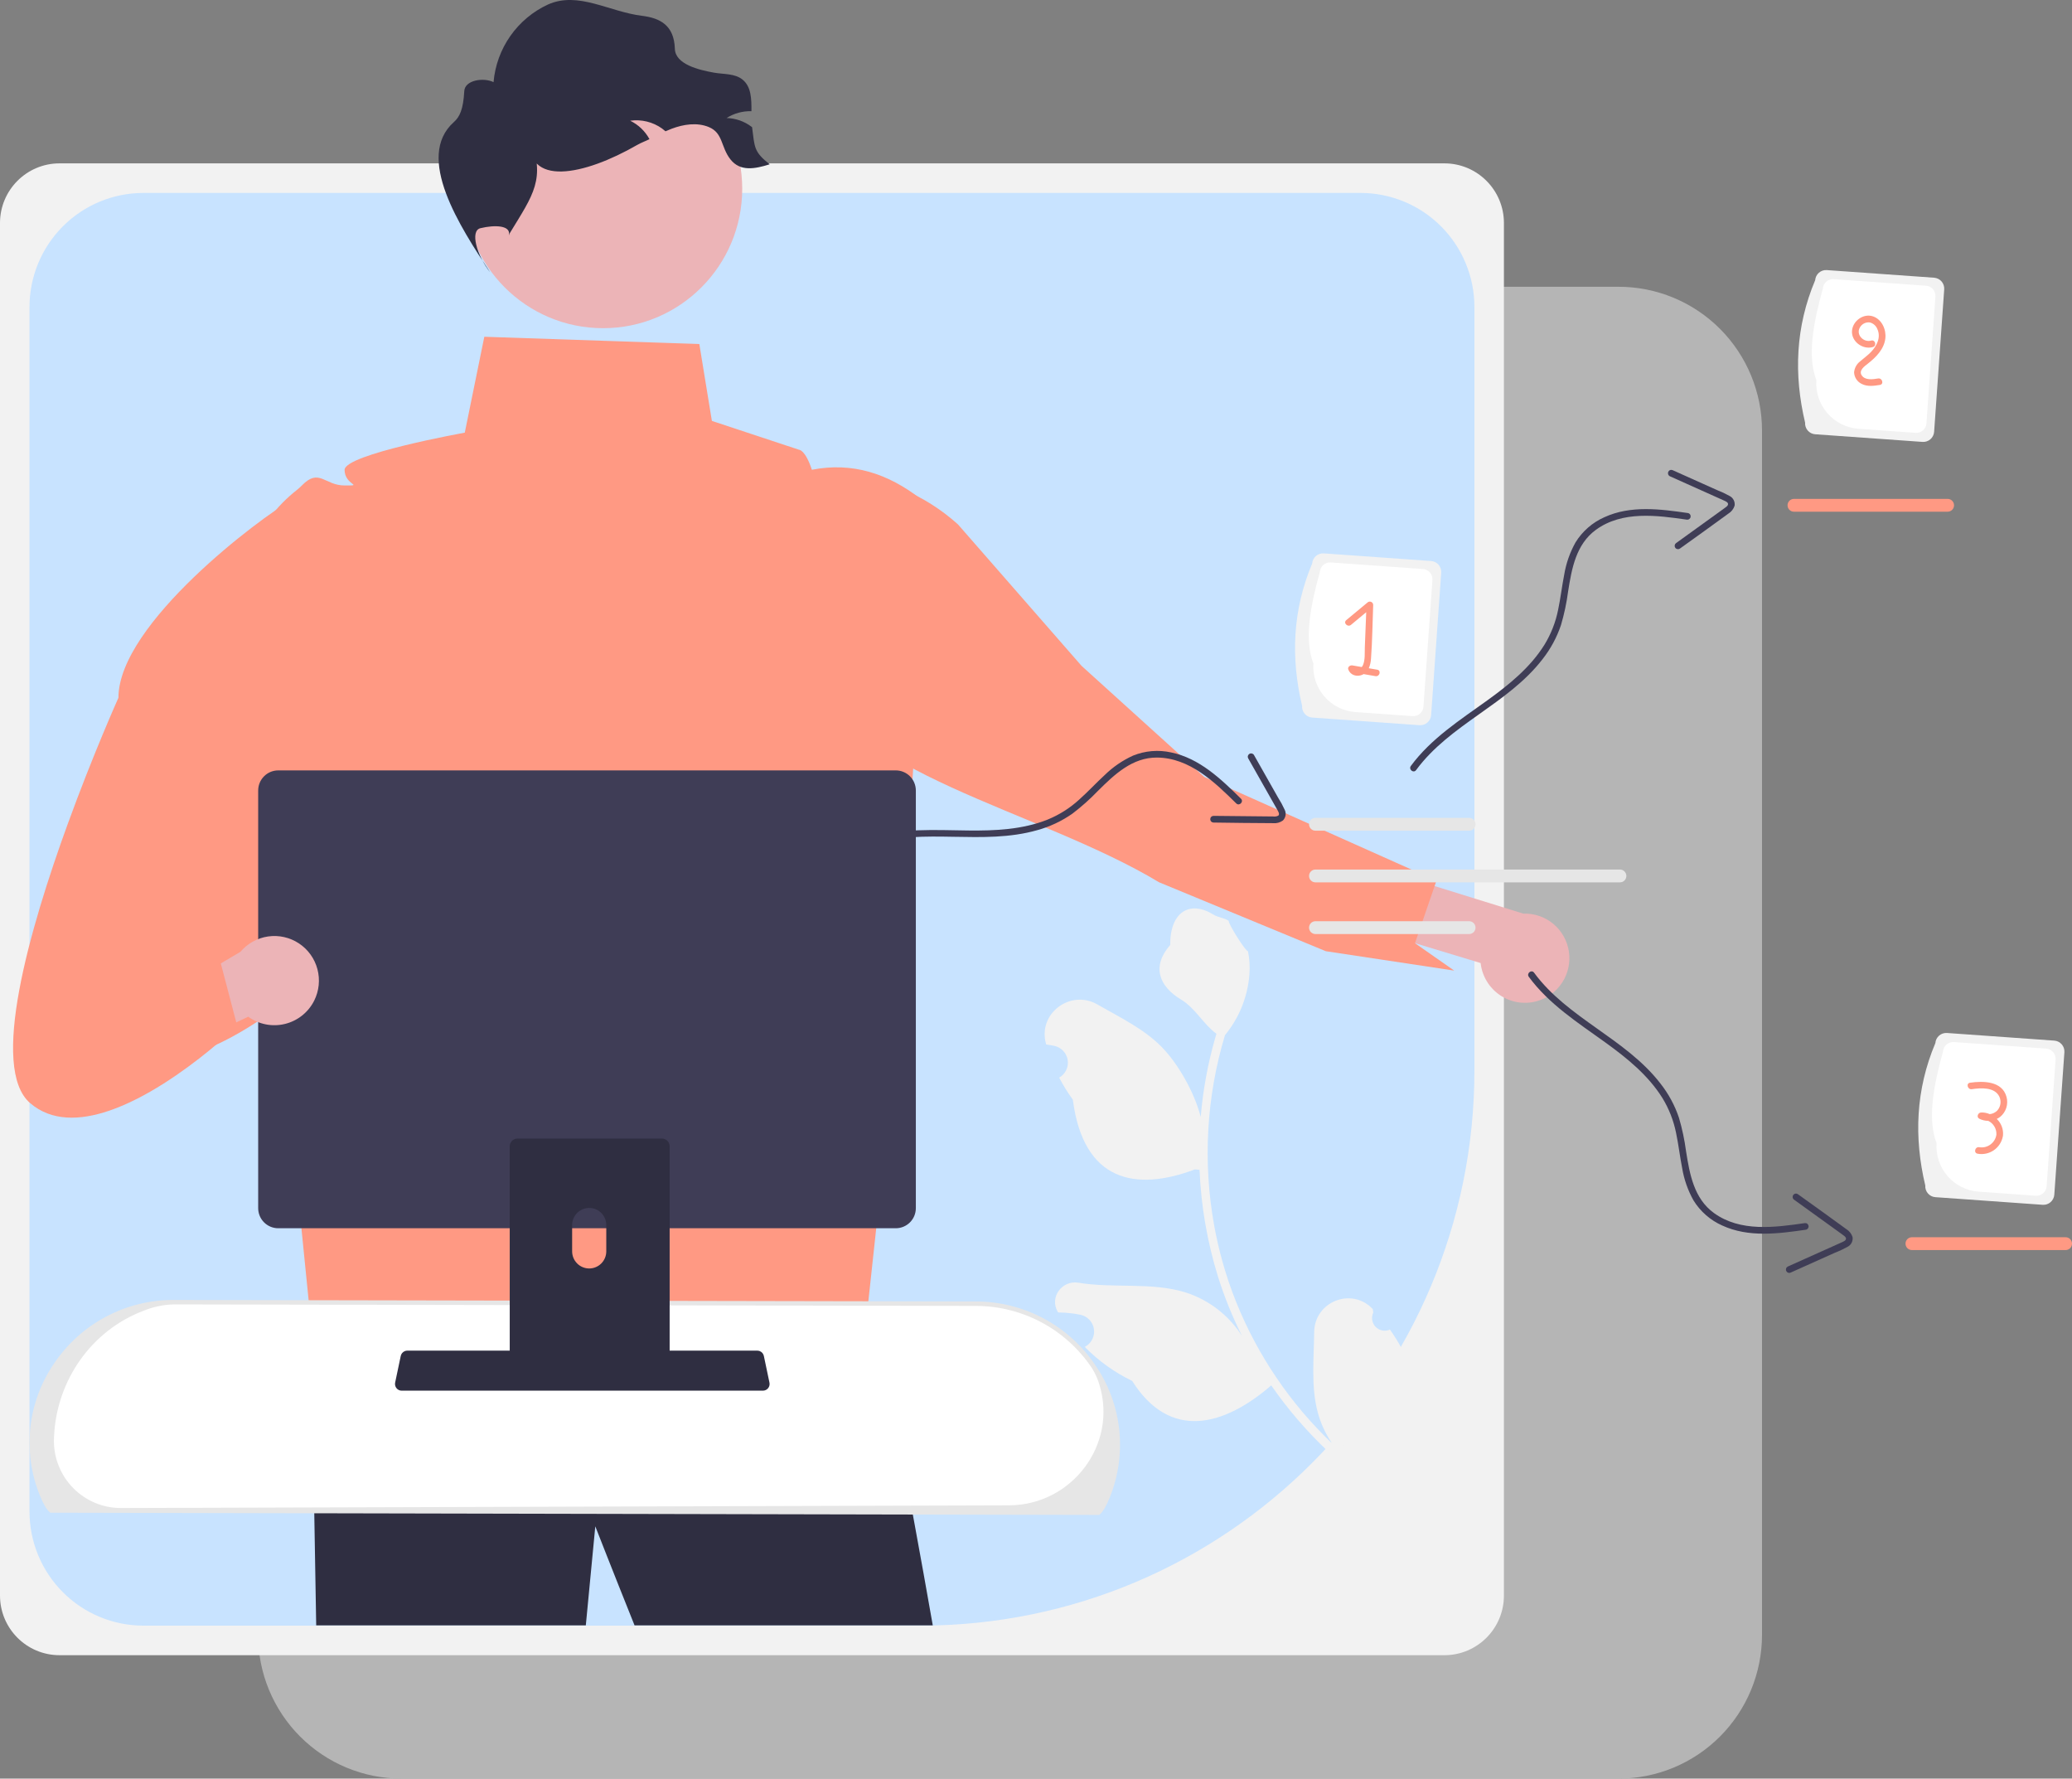 <svg width="536" height="460" viewBox="0 0 536 460" fill="none" xmlns="http://www.w3.org/2000/svg">
<rect x="0" y="0" width="536" height="460" fill="#808080" stroke="none"/>
<g clip-path="url(#clip0_241_1539)">
<path d="M418.714 74.169H382.295V385.299C382.295 390.181 381.336 395.015 379.471 399.525C377.607 404.035 374.875 408.133 371.43 411.584C367.985 415.036 363.896 417.774 359.395 419.642C354.895 421.51 350.071 422.472 345.199 422.472H66.764V422.828C66.764 427.709 67.723 432.543 69.587 437.053C71.452 441.563 74.184 445.661 77.629 449.112C81.073 452.564 85.163 455.302 89.663 457.17C94.164 459.038 98.988 460 103.859 460H418.714C423.585 460 428.409 459.038 432.91 457.17C437.411 455.302 441.5 452.564 444.945 449.112C448.389 445.661 451.122 441.563 452.986 437.053C454.85 432.543 455.81 427.709 455.81 422.828V111.341C455.81 106.46 454.85 101.626 452.986 97.116C451.122 92.606 448.389 88.508 444.945 85.056C441.5 81.605 437.411 78.867 432.91 76.999C428.409 75.13 423.585 74.169 418.714 74.169Z" fill="#B5B5B5"/>
<path d="M373.649 42.252H15.398C6.894 42.252 0 49.16 0 57.681V412.654C0 421.175 6.894 428.083 15.398 428.083H373.649C382.152 428.083 389.046 421.175 389.046 412.654V57.681C389.046 49.16 382.152 42.252 373.649 42.252Z" fill="#F2F2F2"/>
<path d="M37.096 49.897C29.281 49.897 21.786 53.008 16.26 58.545C10.733 64.083 7.629 71.593 7.629 79.425V390.911C7.629 398.742 10.733 406.253 16.26 411.79C21.786 417.328 29.281 420.439 37.096 420.439H238.044C317.227 420.439 381.417 356.116 381.417 276.77V79.425C381.417 71.593 378.312 64.083 372.786 58.545C367.26 53.008 359.765 49.897 351.95 49.897H37.096Z" fill="#C8E3FF"/>
<path d="M397.56 258.936C395.951 259.383 394.264 259.475 392.616 259.204C390.968 258.933 389.398 258.307 388.015 257.368C386.632 256.43 385.47 255.202 384.607 253.768C383.745 252.335 383.203 250.732 383.02 249.068L328 232.418L328.854 216.036L394.058 236.29C396.875 236.19 399.631 237.128 401.804 238.928C403.977 240.727 405.415 243.263 405.847 246.054C406.279 248.846 405.674 251.699 404.146 254.073C402.619 256.448 400.276 258.178 397.56 258.936Z" fill="#ECB4B7"/>
<path d="M212.319 174.431C206.748 169.772 214.906 146.681 212.706 139.989C212.574 139.583 212.449 139.177 212.331 138.77C212.082 137.906 212.138 136.983 212.489 136.155L233.168 126.408C238.556 128.614 243.521 131.742 247.84 135.652L279.786 172.213L311.523 200.936L325.449 207.157L371.594 227.781L371.116 229.163L371.112 229.167L366.04 243.929L366.04 243.937L376.186 251.025L342.967 246.011L320.997 236.929L299.842 228.187C268.608 209.351 217.217 199.587 212.319 174.431Z" fill="#FF9983"/>
<path d="M359.552 343.867C358.943 344.145 358.262 344.228 357.604 344.106C356.945 343.983 356.34 343.661 355.87 343.183C355.4 342.704 355.089 342.092 354.977 341.431C354.866 340.769 354.961 340.088 355.248 339.482C355.203 339.147 355.17 338.906 355.125 338.571C355.071 338.515 355.017 338.46 354.963 338.405C349.503 332.855 340.059 336.701 339.963 344.494C339.877 351.41 339.125 358.607 340.862 365.186C341.631 368.093 342.898 370.845 344.606 373.319C333.79 363.022 325.31 350.515 319.741 336.647C318.347 333.165 317.149 329.608 316.151 325.992C315.336 323.027 314.653 320.032 314.101 317.008C311.125 300.592 312.078 283.704 316.881 267.728C320.528 263.302 322.733 257.862 323.199 252.141C323.374 250.082 323.25 248.009 322.831 245.985C322.332 246.266 317.66 238.817 317.86 238.164C316.68 237.343 315.145 237.316 313.908 236.549C307.757 232.735 302.645 235.886 302.721 244.395C297.836 249.951 299.831 255.11 305.564 258.541C309.211 260.724 311.24 264.844 314.683 267.366C314.578 267.73 314.461 268.088 314.356 268.452C312.444 275.118 311.189 281.957 310.608 288.869C308.871 282.159 304.592 274.953 300.557 270.821C295.963 266.112 289.682 263.114 283.873 259.78C276.896 255.776 268.421 262.15 270.578 269.911C270.599 269.986 270.62 270.061 270.642 270.136C271.344 270.23 272.042 270.349 272.736 270.492C273.61 270.676 274.407 271.121 275.024 271.768C275.641 272.415 276.049 273.233 276.194 274.116C276.339 274.999 276.215 275.905 275.837 276.715C275.459 277.526 274.846 278.204 274.078 278.659L273.999 278.706C275.03 280.692 276.211 282.597 277.53 284.405C280.25 305.562 293.723 308.255 309.098 302.444C309.503 302.482 309.901 302.523 310.303 302.553C310.696 311.938 312.305 321.233 315.09 330.203C316.75 335.488 318.833 340.63 321.32 345.579L321.221 345.408C317.838 340.153 312.748 336.23 306.812 334.3C298.027 331.514 287.888 333.261 279.009 331.751C274.735 331.024 271.425 335.511 273.619 339.258C273.654 339.317 273.689 339.377 273.725 339.437C274.961 339.444 276.196 339.528 277.422 339.689C278.124 339.783 278.822 339.901 279.516 340.044C280.389 340.229 281.187 340.674 281.804 341.32C282.421 341.967 282.829 342.785 282.974 343.668C283.119 344.551 282.994 345.457 282.617 346.268C282.239 347.079 281.626 347.756 280.857 348.212L280.779 348.258C280.722 348.291 280.673 348.321 280.616 348.353C284.17 351.969 288.319 354.945 292.88 357.151C302.666 372.643 316.586 368.896 328.848 358.316L328.857 358.312C333.131 364.476 338.034 370.177 343.485 375.325L367.566 365.654C367.545 365.351 367.512 365.043 367.482 364.744C365.309 365.78 363.018 366.545 360.66 367.022C361.568 364.108 362.469 361.176 363.377 358.262C363.4 358.205 363.421 358.146 363.437 358.087C363.894 356.599 364.363 355.116 364.819 353.627L364.819 353.626C363.489 350.16 361.719 346.88 359.553 343.867L359.552 343.867Z" fill="#F2F2F2"/>
<path d="M227.191 365.103L226.915 364.757C226.12 359.634 227.191 365.103 227.191 365.103Z" fill="#2F2E41"/>
<path d="M241.296 420.366H164.149C158.155 405.435 153.995 394.757 153.995 394.757C153.995 394.757 152.985 405.216 151.543 420.366H81.797C81.144 379.197 80.231 336.926 79.93 323.501L213.802 326.489L227.118 343.411C227.163 343.693 227.209 344.005 227.265 344.357C227.805 347.795 235.053 384.701 241.296 420.366Z" fill="#2F2E41"/>
<path d="M240.128 130.813L240.115 130.789C239.689 129.997 239.005 129.377 238.176 129.032C229.706 122.446 220.432 119.444 210.023 121.498C208.319 116.328 206.73 116.328 206.73 116.328L184.156 108.857L180.908 88.982L125.287 87.096L120.232 111.898C120.232 111.898 89.142 117.482 89.142 121.521C89.142 125.559 94.324 125.559 89.142 125.559C83.961 125.559 82.573 120.944 78.088 125.559C77.704 125.947 77.298 126.313 76.873 126.655C76.822 126.701 76.764 126.742 76.712 126.788C71.643 130.783 67.66 135.993 65.13 141.936C62.599 147.88 61.603 154.366 62.232 160.798L71.795 256.122L82.003 357.839L221.699 363.666L231.055 277.111L240.571 133.098C240.656 132.309 240.502 131.512 240.128 130.813Z" fill="#FF9983"/>
<path d="M10.806 386.441C11.604 388.451 12.409 389.924 13.221 390.653L284.149 391.23C284.961 390.501 285.766 389.028 286.564 387.018C296.04 363.129 278.164 337.225 252.511 337.176L44.873 336.781C19.255 336.733 1.343 362.585 10.806 386.441Z" fill="white"/>
<path d="M284.368 391.807L284.147 391.807L12.999 391.229L12.835 391.083C11.991 390.325 11.152 388.876 10.27 386.654C8.027 381.096 7.2 375.067 7.863 369.109C8.526 363.151 10.658 357.452 14.067 352.526C17.471 347.498 22.052 343.382 27.41 340.537C32.767 337.692 38.738 336.204 44.802 336.205H44.873L252.51 336.6C258.596 336.611 264.586 338.115 269.957 340.981C275.329 343.847 279.918 347.986 283.326 353.038C286.73 357.979 288.858 363.69 289.516 369.658C290.174 375.626 289.343 381.664 287.098 387.231C286.216 389.453 285.376 390.902 284.532 391.66L284.368 391.807ZM31.321 390.022L261.046 389.324C277.262 389.275 289.19 373.59 284.385 358.071C283.931 356.518 283.253 355.041 282.372 353.685C279.07 348.789 274.622 344.777 269.416 342C264.211 339.223 258.406 337.765 252.508 337.753L44.871 337.358H44.802C42.165 337.446 39.565 338.003 37.123 339.003C23.711 344.089 14.742 356.873 13.997 371.223C13.987 371.406 13.978 371.589 13.968 371.771C13.851 374.048 14.183 376.325 14.944 378.473C15.705 380.621 16.881 382.598 18.404 384.29C19.928 385.983 21.769 387.358 23.823 388.338C25.877 389.317 28.104 389.882 30.375 389.999C30.69 390.015 31.005 390.023 31.321 390.022Z" fill="#E6E6E6"/>
<path d="M336.839 182.572C333.871 170.085 334.366 157.785 339.447 145.734C339.501 144.988 339.847 144.295 340.411 143.805C340.974 143.315 341.709 143.069 342.453 143.121L370.217 145.095C370.961 145.149 371.653 145.496 372.142 146.061C372.631 146.626 372.876 147.361 372.824 148.107L370.216 184.946C370.162 185.691 369.816 186.385 369.252 186.875C368.689 187.365 367.954 187.611 367.21 187.558L339.446 185.584C338.702 185.531 338.01 185.183 337.521 184.619C337.032 184.054 336.787 183.318 336.839 182.572Z" fill="#F2F2F2"/>
<path d="M339.756 171.597C337.382 165.443 338.9 156.98 341.433 147.914C341.484 147.216 341.808 146.566 342.336 146.107C342.864 145.649 343.551 145.418 344.248 145.467L368.109 147.164C368.806 147.214 369.454 147.539 369.912 148.068C370.37 148.597 370.6 149.286 370.551 149.984L368.23 182.766C368.18 183.464 367.855 184.114 367.327 184.572C366.8 185.031 366.112 185.261 365.415 185.213L350.634 184.162C347.53 183.937 344.641 182.489 342.602 180.133C340.563 177.778 339.54 174.708 339.756 171.597Z" fill="white"/>
<path d="M356.277 173.203C355.548 173.078 354.819 172.952 354.091 172.827C354.426 172.033 354.62 171.186 354.663 170.324C355.008 165.714 355.043 161.059 355.227 156.439C355.222 156.27 355.169 156.106 355.073 155.967C354.977 155.828 354.843 155.719 354.688 155.655C354.532 155.59 354.361 155.572 354.195 155.602C354.029 155.633 353.875 155.711 353.753 155.827C351.922 157.346 350.092 158.866 348.261 160.385C347.405 161.096 348.632 162.314 349.483 161.609C350.797 160.518 352.11 159.428 353.424 158.337C353.304 161.364 353.183 164.392 353.062 167.419C353.005 168.872 353.181 170.636 352.587 172.002C352.506 172.186 352.4 172.358 352.272 172.514C351.465 172.375 350.658 172.236 349.851 172.097C349.271 171.997 348.534 172.483 348.789 173.162C349.345 174.638 350.982 175.104 352.386 174.535C352.509 174.48 352.629 174.415 352.744 174.343L355.818 174.872C356.905 175.059 357.372 173.392 356.277 173.203Z" fill="#FF9983"/>
<path d="M498.046 306.611C495.079 294.123 495.573 281.823 500.654 269.772C500.708 269.027 501.054 268.333 501.618 267.843C502.181 267.353 502.916 267.107 503.66 267.159L531.424 269.134C532.168 269.187 532.86 269.535 533.349 270.099C533.838 270.664 534.083 271.4 534.031 272.145L531.423 308.984C531.369 309.73 531.023 310.423 530.459 310.913C529.896 311.403 529.161 311.649 528.417 311.597L500.653 309.623C499.909 309.569 499.217 309.222 498.728 308.657C498.239 308.092 497.994 307.356 498.046 306.611Z" fill="#F2F2F2"/>
<path d="M500.963 295.635C498.589 289.482 500.107 281.018 502.64 271.952C502.691 271.254 503.015 270.604 503.543 270.145C504.071 269.687 504.758 269.456 505.455 269.505L529.316 271.202C530.013 271.252 530.662 271.577 531.119 272.106C531.577 272.635 531.807 273.324 531.758 274.022L529.437 306.804C529.387 307.502 529.062 308.152 528.534 308.611C528.007 309.069 527.319 309.299 526.622 309.251L511.841 308.2C508.737 307.976 505.849 306.527 503.809 304.171C501.77 301.816 500.747 298.746 500.963 295.635Z" fill="white"/>
<path d="M516.54 289.385C516.857 289.237 517.157 289.054 517.435 288.841C518.175 288.23 518.722 287.416 519.01 286.5C519.297 285.583 519.313 284.602 519.056 283.677C517.936 279.555 513.016 279.53 509.62 280.026C508.524 280.186 508.99 281.854 510.079 281.695C512.368 281.361 515.962 281.091 517.192 283.596C517.472 284.185 517.572 284.843 517.479 285.489C517.385 286.135 517.102 286.738 516.666 287.222C516.144 287.746 515.457 288.074 514.722 288.148C514.01 287.837 513.236 287.693 512.46 287.725C511.66 287.763 511.214 288.929 512.025 289.338C512.742 289.696 513.532 289.882 514.333 289.883C514.997 290.204 515.552 290.715 515.928 291.351C516.304 291.988 516.483 292.721 516.444 293.459C516.368 293.962 516.193 294.446 515.931 294.882C515.668 295.318 515.322 295.698 514.913 296C514.504 296.302 514.039 296.52 513.546 296.643C513.052 296.765 512.54 296.788 512.037 296.712L512.016 296.709C510.93 296.49 510.466 298.158 511.557 298.378C513.02 298.654 514.532 298.336 515.762 297.495C516.991 296.654 517.837 295.357 518.112 293.891C518.127 293.812 518.14 293.732 518.152 293.652C518.22 292.865 518.111 292.073 517.832 291.334C517.553 290.596 517.111 289.929 516.54 289.385Z" fill="#FF9983"/>
<path d="M466.956 109.303C463.989 96.816 464.484 84.516 469.564 72.465C469.618 71.719 469.965 71.025 470.528 70.536C471.092 70.046 471.826 69.8 472.57 69.852L500.334 71.826C501.078 71.88 501.771 72.227 502.259 72.792C502.748 73.356 502.993 74.092 502.942 74.838L500.333 111.677C500.279 112.422 499.933 113.116 499.369 113.606C498.806 114.096 498.071 114.341 497.327 114.289L469.563 112.315C468.819 112.262 468.127 111.914 467.638 111.35C467.149 110.785 466.904 110.049 466.956 109.303Z" fill="#F2F2F2"/>
<path d="M469.874 98.328C467.499 92.174 469.017 83.711 471.551 74.645C471.601 73.947 471.925 73.297 472.453 72.838C472.981 72.38 473.669 72.149 474.365 72.198L498.226 73.895C498.923 73.945 499.572 74.27 500.029 74.799C500.487 75.328 500.717 76.017 500.668 76.715L498.347 109.497C498.297 110.195 497.972 110.845 497.445 111.303C496.917 111.762 496.229 111.992 495.532 111.944L480.751 110.893C477.647 110.668 474.759 109.22 472.72 106.864C470.68 104.509 469.657 101.439 469.874 98.328Z" fill="white"/>
<path d="M484.546 81.831C482.1 80.981 479.38 82.919 479.102 85.432C478.788 88.281 481.846 90.529 484.493 89.755C485.557 89.444 485.104 87.773 484.033 88.086C482.093 88.654 480.023 86.554 481.139 84.677C481.392 84.224 481.778 83.859 482.243 83.631C482.709 83.403 483.233 83.322 483.745 83.4C484.18 83.52 484.581 83.742 484.915 84.046C485.25 84.35 485.508 84.728 485.67 85.15C486.622 87.3 485.491 89.483 483.991 91.045C483.136 91.936 482.133 92.629 481.211 93.441C480.763 93.781 480.391 94.21 480.118 94.703C479.846 95.195 479.68 95.739 479.63 96.299C479.654 96.93 479.85 97.542 480.196 98.069C480.543 98.596 481.026 99.018 481.594 99.289C483.067 100.048 484.742 99.807 486.308 99.554C487.403 99.378 486.938 97.71 485.849 97.885C484.479 98.106 482.428 98.441 481.56 97.009C480.816 95.783 482.348 94.707 483.183 94.055C485.28 92.416 487.401 90.299 487.716 87.513C487.974 85.23 486.817 82.621 484.546 81.831Z" fill="#FF9983"/>
<path d="M63.214 250.459L76.893 256.632C70.462 261.859 60.669 268.892 51.077 272.146L35.838 261.732C30.161 239.798 33.638 217.194 40.461 198.08C44.241 187.46 49.253 177.321 55.395 167.873C54.766 161.442 55.763 154.955 58.293 149.012C60.824 143.068 64.807 137.859 69.875 133.863C69.933 133.817 69.984 133.777 70.036 133.73C75.084 138.12 79.208 143.475 82.166 149.481C85.124 155.487 86.856 162.024 87.262 168.709L87.567 173.763L88.178 183.721L89.726 209.151L71.361 237.767L63.214 250.459Z" fill="#FF9983"/>
<path d="M102.568 359.026C102.728 359.227 102.931 359.389 103.163 359.5C103.394 359.611 103.648 359.668 103.904 359.667H197.369C197.624 359.666 197.877 359.609 198.107 359.499C198.338 359.388 198.541 359.228 198.702 359.029C198.863 358.83 198.978 358.598 199.038 358.349C199.098 358.1 199.102 357.84 199.05 357.59L197.599 350.684C197.539 350.402 197.409 350.14 197.222 349.922C197.035 349.703 196.797 349.535 196.528 349.432C196.334 349.356 196.127 349.316 195.918 349.317H105.349C105.14 349.316 104.933 349.356 104.739 349.432C104.47 349.535 104.232 349.703 104.045 349.922C103.858 350.14 103.728 350.402 103.668 350.684L102.217 357.59C102.166 357.84 102.17 358.099 102.231 358.348C102.292 358.596 102.407 358.828 102.568 359.026Z" fill="#2F2E41"/>
<path d="M66.787 204.434V312.468C66.788 313.845 67.335 315.165 68.306 316.139C69.278 317.112 70.595 317.66 71.969 317.661H231.735C233.109 317.66 234.426 317.112 235.398 316.139C236.369 315.165 236.915 313.845 236.916 312.468V204.434C236.913 203.059 236.366 201.74 235.395 200.768C234.424 199.796 233.108 199.249 231.735 199.248H71.969C70.596 199.249 69.28 199.796 68.309 200.768C67.338 201.74 66.79 203.059 66.787 204.434Z" fill="#3F3D56"/>
<path d="M131.861 296.465V355.634H173.228V296.465C173.229 296.039 173.093 295.625 172.841 295.282C172.589 294.939 172.235 294.687 171.829 294.561C171.638 294.498 171.437 294.466 171.236 294.469H133.859C133.33 294.468 132.823 294.677 132.448 295.051C132.073 295.425 131.862 295.933 131.861 296.463V296.465ZM148.005 316.795C148.016 315.629 148.486 314.514 149.313 313.693C150.14 312.872 151.257 312.412 152.421 312.412C153.585 312.412 154.702 312.872 155.529 313.693C156.356 314.514 156.826 315.629 156.837 316.795V323.661C156.831 324.831 156.363 325.95 155.535 326.775C154.708 327.6 153.588 328.063 152.421 328.063C151.254 328.063 150.134 327.6 149.306 326.775C148.479 325.95 148.011 324.831 148.005 323.661V316.795Z" fill="#2F2E41"/>
<path d="M156.005 84.881C175.886 84.881 192.003 68.73 192.003 48.808C192.003 28.885 175.886 12.735 156.005 12.735C136.123 12.735 120.006 28.885 120.006 48.808C120.006 68.73 136.123 84.881 156.005 84.881Z" fill="#ECB4B7"/>
<path d="M199.107 42.497C195.226 43.704 191.484 44.416 188.96 41.226C186.436 38.036 187.096 34.388 183.342 32.85C180.31 31.605 176.81 32.139 173.753 33.295C173.208 33.499 172.675 33.727 172.155 33.956C171.863 33.702 171.572 33.461 171.255 33.232C168.868 31.531 165.922 30.813 163.023 31.224C165.142 32.249 166.886 33.917 168.008 35.99C166.968 36.511 165.85 36.9 164.85 37.477C151.102 45.397 135.813 48.587 137.061 35.367C141.221 46.348 137.987 50.262 131.886 60.29L131.645 60.875C132.254 58.244 127.973 58.119 124.276 59.019C121.545 59.684 123.312 66.063 126.813 70.458C118.987 58.651 107.266 40.624 117.402 31.58C118.897 30.246 119.835 28.364 120.103 23.547C120.262 20.692 125.113 19.976 127.675 21.247C128.046 16.953 129.543 12.834 132.016 9.307C134.489 5.78 137.848 2.972 141.753 1.166C149.592 -2.329 157.563 3.047 166.08 4.089C170.805 4.667 174.389 6.574 174.578 12.617C174.703 16.641 180.754 18.082 184.712 18.794C187.223 19.239 190.051 18.972 192.055 20.561C194.376 22.403 194.401 25.644 194.389 28.758C192.118 28.693 189.879 29.308 187.958 30.525C190.309 30.584 192.582 31.384 194.452 32.812C194.488 32.835 194.522 32.86 194.554 32.889C195.239 38.125 194.96 39.231 199.107 42.497Z" fill="#2F2E41"/>
<path d="M225.069 218.388C239.136 214.008 254.194 218.745 268.338 214.702C271.591 213.81 274.666 212.363 277.428 210.424C279.784 208.634 281.996 206.661 284.044 204.524C288.299 200.307 292.919 195.879 299.312 195.928C307.729 195.992 314.192 202.258 319.803 207.79C320.596 208.572 321.818 207.349 321.024 206.567C315.869 201.483 310.298 196.12 302.96 194.602C299.668 193.87 296.232 194.156 293.106 195.422C290.393 196.657 287.915 198.355 285.783 200.44C283.523 202.517 281.439 204.778 279.148 206.822C276.757 209.002 274.002 210.744 271.009 211.969C264.525 214.556 257.413 214.868 250.517 214.793C241.86 214.699 232.997 214.108 224.61 216.719C223.552 217.049 224.004 218.72 225.069 218.388Z" fill="#3F3D56"/>
<path d="M322.888 196.126L327.212 203.765L329.304 207.46C329.676 208.117 330.058 208.769 330.42 209.432C330.643 209.838 331.128 210.572 330.665 210.958C330.257 211.157 329.799 211.229 329.35 211.163C328.588 211.165 327.825 211.148 327.063 211.14L322.775 211.096L313.912 211.006C313.688 211.014 313.476 211.109 313.321 211.27C313.165 211.432 313.078 211.647 313.078 211.872C313.078 212.096 313.165 212.312 313.321 212.473C313.476 212.635 313.688 212.729 313.912 212.737C319.057 212.789 324.205 212.898 329.35 212.894C330.248 212.98 331.146 212.734 331.875 212.202C332.232 211.846 332.468 211.386 332.55 210.889C332.633 210.391 332.556 209.88 332.333 209.427C331.826 208.318 331.242 207.246 330.587 206.217L328.703 202.891L324.379 195.253C324.26 195.063 324.071 194.927 323.854 194.874C323.636 194.821 323.406 194.854 323.213 194.967C323.019 195.081 322.877 195.265 322.817 195.481C322.756 195.697 322.782 195.929 322.888 196.126Z" fill="#3F3D56"/>
<path d="M380.041 214.842H340.298C340.08 214.843 339.864 214.801 339.663 214.719C339.462 214.636 339.278 214.514 339.124 214.361C338.97 214.207 338.847 214.024 338.763 213.823C338.679 213.622 338.635 213.406 338.635 213.188C338.634 212.97 338.676 212.754 338.759 212.552C338.842 212.351 338.963 212.167 339.117 212.013C339.27 211.858 339.453 211.735 339.654 211.651C339.855 211.568 340.07 211.524 340.288 211.524C340.291 211.524 340.294 211.524 340.298 211.524H380.041C380.259 211.523 380.474 211.565 380.676 211.648C380.877 211.73 381.06 211.852 381.215 212.006C381.369 212.159 381.492 212.342 381.576 212.543C381.66 212.744 381.703 212.96 381.704 213.178C381.704 213.396 381.662 213.612 381.579 213.814C381.497 214.016 381.375 214.199 381.222 214.354C381.068 214.508 380.886 214.631 380.685 214.715C380.484 214.799 380.269 214.842 380.051 214.842C380.048 214.843 380.044 214.843 380.041 214.842Z" fill="#E6E6E6"/>
<path d="M380.039 241.57H340.296C340.078 241.571 339.863 241.529 339.662 241.446C339.461 241.363 339.278 241.241 339.123 241.088C338.969 240.934 338.847 240.752 338.763 240.551C338.679 240.349 338.635 240.134 338.635 239.916C338.634 239.698 338.676 239.482 338.759 239.28C338.842 239.079 338.963 238.896 339.116 238.741C339.27 238.586 339.452 238.464 339.652 238.38C339.853 238.296 340.068 238.252 340.286 238.251C340.289 238.251 340.292 238.251 340.296 238.251H380.039C380.257 238.251 380.472 238.293 380.673 238.376C380.874 238.459 381.057 238.58 381.211 238.734C381.366 238.888 381.488 239.07 381.572 239.271C381.656 239.472 381.699 239.688 381.7 239.906C381.701 240.124 381.659 240.34 381.576 240.541C381.493 240.743 381.372 240.926 381.219 241.081C381.065 241.235 380.883 241.358 380.682 241.442C380.482 241.526 380.267 241.57 380.049 241.57C380.046 241.57 380.042 241.57 380.039 241.57Z" fill="#E6E6E6"/>
<path d="M419.056 228.206H340.298C340.08 228.207 339.864 228.165 339.663 228.082C339.462 228 339.278 227.878 339.124 227.724C338.97 227.571 338.847 227.388 338.763 227.187C338.679 226.986 338.635 226.77 338.635 226.552C338.634 226.334 338.676 226.118 338.759 225.916C338.842 225.714 338.963 225.531 339.117 225.376C339.27 225.222 339.453 225.099 339.654 225.015C339.855 224.931 340.07 224.888 340.288 224.887C340.291 224.887 340.294 224.887 340.298 224.887H419.056C419.273 224.887 419.489 224.929 419.69 225.011C419.892 225.094 420.075 225.216 420.229 225.369C420.384 225.523 420.506 225.706 420.59 225.907C420.674 226.108 420.718 226.324 420.719 226.542C420.719 226.76 420.677 226.976 420.594 227.178C420.512 227.379 420.39 227.563 420.236 227.717C420.083 227.872 419.901 227.995 419.7 228.079C419.499 228.162 419.283 228.206 419.066 228.206C419.062 228.206 419.059 228.206 419.056 228.206Z" fill="#E6E6E6"/>
<path d="M366.325 199.171C375.069 187.292 390.002 182.17 399.007 170.518C401.101 167.869 402.723 164.877 403.802 161.675C404.642 158.835 405.258 155.932 405.645 152.995C406.58 147.072 407.686 140.762 412.865 137.007C419.684 132.063 428.595 133.274 436.386 134.402C436.609 134.428 436.833 134.367 437.011 134.231C437.189 134.095 437.308 133.894 437.342 133.672C437.376 133.45 437.322 133.224 437.192 133.041C437.063 132.858 436.867 132.732 436.647 132.691C429.488 131.655 421.83 130.64 415.02 133.773C411.935 135.138 409.336 137.408 407.565 140.283C406.11 142.888 405.117 145.727 404.632 148.672C404.039 151.687 403.696 154.746 403.058 157.752C402.42 160.928 401.231 163.967 399.544 166.73C395.849 172.663 390.304 177.136 384.703 181.169C377.672 186.231 370.182 191.016 364.969 198.098C364.311 198.992 365.663 200.07 366.325 199.171Z" fill="#3F3D56"/>
<path d="M431.975 123.173L439.974 126.761L443.845 128.496C444.533 128.805 445.226 129.103 445.909 129.422C446.329 129.618 447.154 129.921 447.008 130.507C446.909 130.906 446.375 131.227 446.07 131.452C445.457 131.906 444.833 132.345 444.214 132.791L440.733 135.302L433.54 140.49C433.364 140.629 433.249 140.831 433.219 141.053C433.189 141.276 433.247 141.501 433.379 141.682C433.512 141.863 433.709 141.985 433.93 142.022C434.151 142.06 434.378 142.011 434.563 141.884C438.739 138.872 442.951 135.904 447.093 132.847C447.868 132.383 448.446 131.652 448.718 130.791C448.796 130.292 448.714 129.782 448.486 129.332C448.258 128.882 447.895 128.515 447.447 128.283C446.383 127.691 445.279 127.173 444.143 126.734L440.659 125.171L432.66 121.584C432.452 121.502 432.22 121.504 432.013 121.591C431.806 121.677 431.64 121.841 431.551 122.047C431.462 122.253 431.457 122.486 431.536 122.696C431.615 122.906 431.773 123.077 431.975 123.173Z" fill="#3F3D56"/>
<path d="M503.822 132.343H464.079C463.861 132.344 463.646 132.302 463.444 132.219C463.243 132.136 463.06 132.015 462.905 131.861C462.751 131.707 462.628 131.525 462.544 131.323C462.46 131.122 462.417 130.906 462.416 130.688C462.415 130.47 462.458 130.254 462.54 130.053C462.623 129.851 462.745 129.667 462.898 129.513C463.052 129.358 463.234 129.236 463.435 129.152C463.636 129.068 463.851 129.024 464.069 129.024C464.072 129.024 464.076 129.024 464.079 129.024H503.822C504.04 129.023 504.255 129.065 504.457 129.148C504.658 129.23 504.841 129.352 504.996 129.506C505.15 129.659 505.273 129.842 505.357 130.043C505.441 130.244 505.484 130.46 505.485 130.678C505.486 130.896 505.443 131.112 505.361 131.314C505.278 131.516 505.156 131.699 505.003 131.854C504.849 132.008 504.667 132.131 504.466 132.215C504.265 132.299 504.05 132.342 503.832 132.343C503.829 132.343 503.826 132.343 503.822 132.343Z" fill="#FF9983"/>
<path d="M396.839 251.562C405.583 263.441 420.515 268.562 429.521 280.215C431.615 282.864 433.237 285.856 434.316 289.057C435.156 291.898 435.772 294.801 436.159 297.738C437.094 303.661 438.199 309.971 443.378 313.726C450.198 318.67 459.109 317.458 466.9 316.331C467.122 316.305 467.347 316.366 467.525 316.502C467.703 316.638 467.822 316.838 467.856 317.06C467.89 317.282 467.836 317.509 467.706 317.692C467.576 317.875 467.381 318.001 467.16 318.042C460.002 319.078 452.343 320.093 445.534 316.96C442.449 315.595 439.85 313.325 438.079 310.449C436.624 307.844 435.631 305.006 435.145 302.06C434.552 299.046 434.209 295.987 433.572 292.98C432.934 289.805 431.744 286.766 430.058 284.002C426.363 278.069 420.817 273.596 415.217 269.564C408.186 264.501 400.696 259.717 395.482 252.634C394.825 251.741 396.177 250.662 396.839 251.562Z" fill="#3F3D56"/>
<path d="M462.491 327.56L470.49 323.973L474.36 322.237C475.048 321.928 475.741 321.63 476.424 321.311C476.844 321.115 477.669 320.812 477.523 320.226C477.424 319.827 476.89 319.506 476.586 319.281C475.973 318.827 475.348 318.388 474.729 317.942L471.249 315.431L464.055 310.244C463.879 310.104 463.764 309.902 463.734 309.68C463.705 309.457 463.762 309.232 463.895 309.051C464.027 308.87 464.225 308.748 464.446 308.711C464.666 308.673 464.893 308.722 465.078 308.849C469.254 311.861 473.466 314.829 477.609 317.886C478.383 318.35 478.961 319.081 479.234 319.942C479.311 320.441 479.23 320.951 479.002 321.401C478.774 321.851 478.41 322.218 477.963 322.45C476.898 323.042 475.794 323.56 474.658 323.999L471.175 325.562L463.176 329.149C462.967 329.231 462.735 329.229 462.528 329.142C462.321 329.056 462.156 328.892 462.067 328.686C461.978 328.48 461.973 328.247 462.052 328.037C462.131 327.827 462.288 327.656 462.491 327.56Z" fill="#3F3D56"/>
<path d="M534.337 323.304H494.593C494.154 323.305 493.733 323.132 493.421 322.822C493.11 322.512 492.934 322.091 492.932 321.652C492.93 321.212 493.102 320.789 493.411 320.477C493.72 320.164 494.14 319.987 494.579 319.985C494.583 319.985 494.588 319.985 494.593 319.985H534.337C534.775 319.983 535.197 320.157 535.509 320.466C535.82 320.776 535.996 321.197 535.998 321.637C536 322.077 535.828 322.499 535.519 322.812C535.21 323.124 534.79 323.301 534.351 323.304C534.346 323.304 534.342 323.304 534.337 323.304Z" fill="#FF9983"/>
<path d="M81.275 258.802C80.522 260.296 79.455 261.608 78.147 262.648C76.838 263.688 75.32 264.431 73.697 264.825C72.074 265.22 70.385 265.256 68.746 264.931C67.108 264.607 65.559 263.93 64.208 262.947L22.815 282.686L20.041 271.06L62.195 246.168C64.016 244.011 66.562 242.598 69.353 242.197C72.143 241.796 74.983 242.435 77.335 243.993C79.687 245.55 81.387 247.918 82.113 250.647C82.839 253.376 82.541 256.278 81.275 258.802Z" fill="#ECB4B7"/>
<path d="M65.324 198.846L36.197 258.483L48.506 252.892L57.073 248.998L61.368 265.348C61.368 265.348 58.524 268.117 54.039 271.758C47.608 276.985 37.815 284.017 28.223 287.271C20.716 289.821 13.341 290.058 7.802 285.304C-2.711 276.281 7.566 240.448 17.497 213.165C24.147 194.894 30.636 180.465 30.636 180.465C30.636 161.196 67.954 133.489 74.88 129.698C78.835 127.541 79.929 130.683 79.929 130.683L58.225 162.523L64.713 188.889L66.55 196.337L65.324 198.846Z" fill="#FF9983"/>
</g>
<defs>
<clipPath id="clip0_241_1539">
<rect width="536" height="460" fill="white"/>
</clipPath>
</defs>
</svg>
